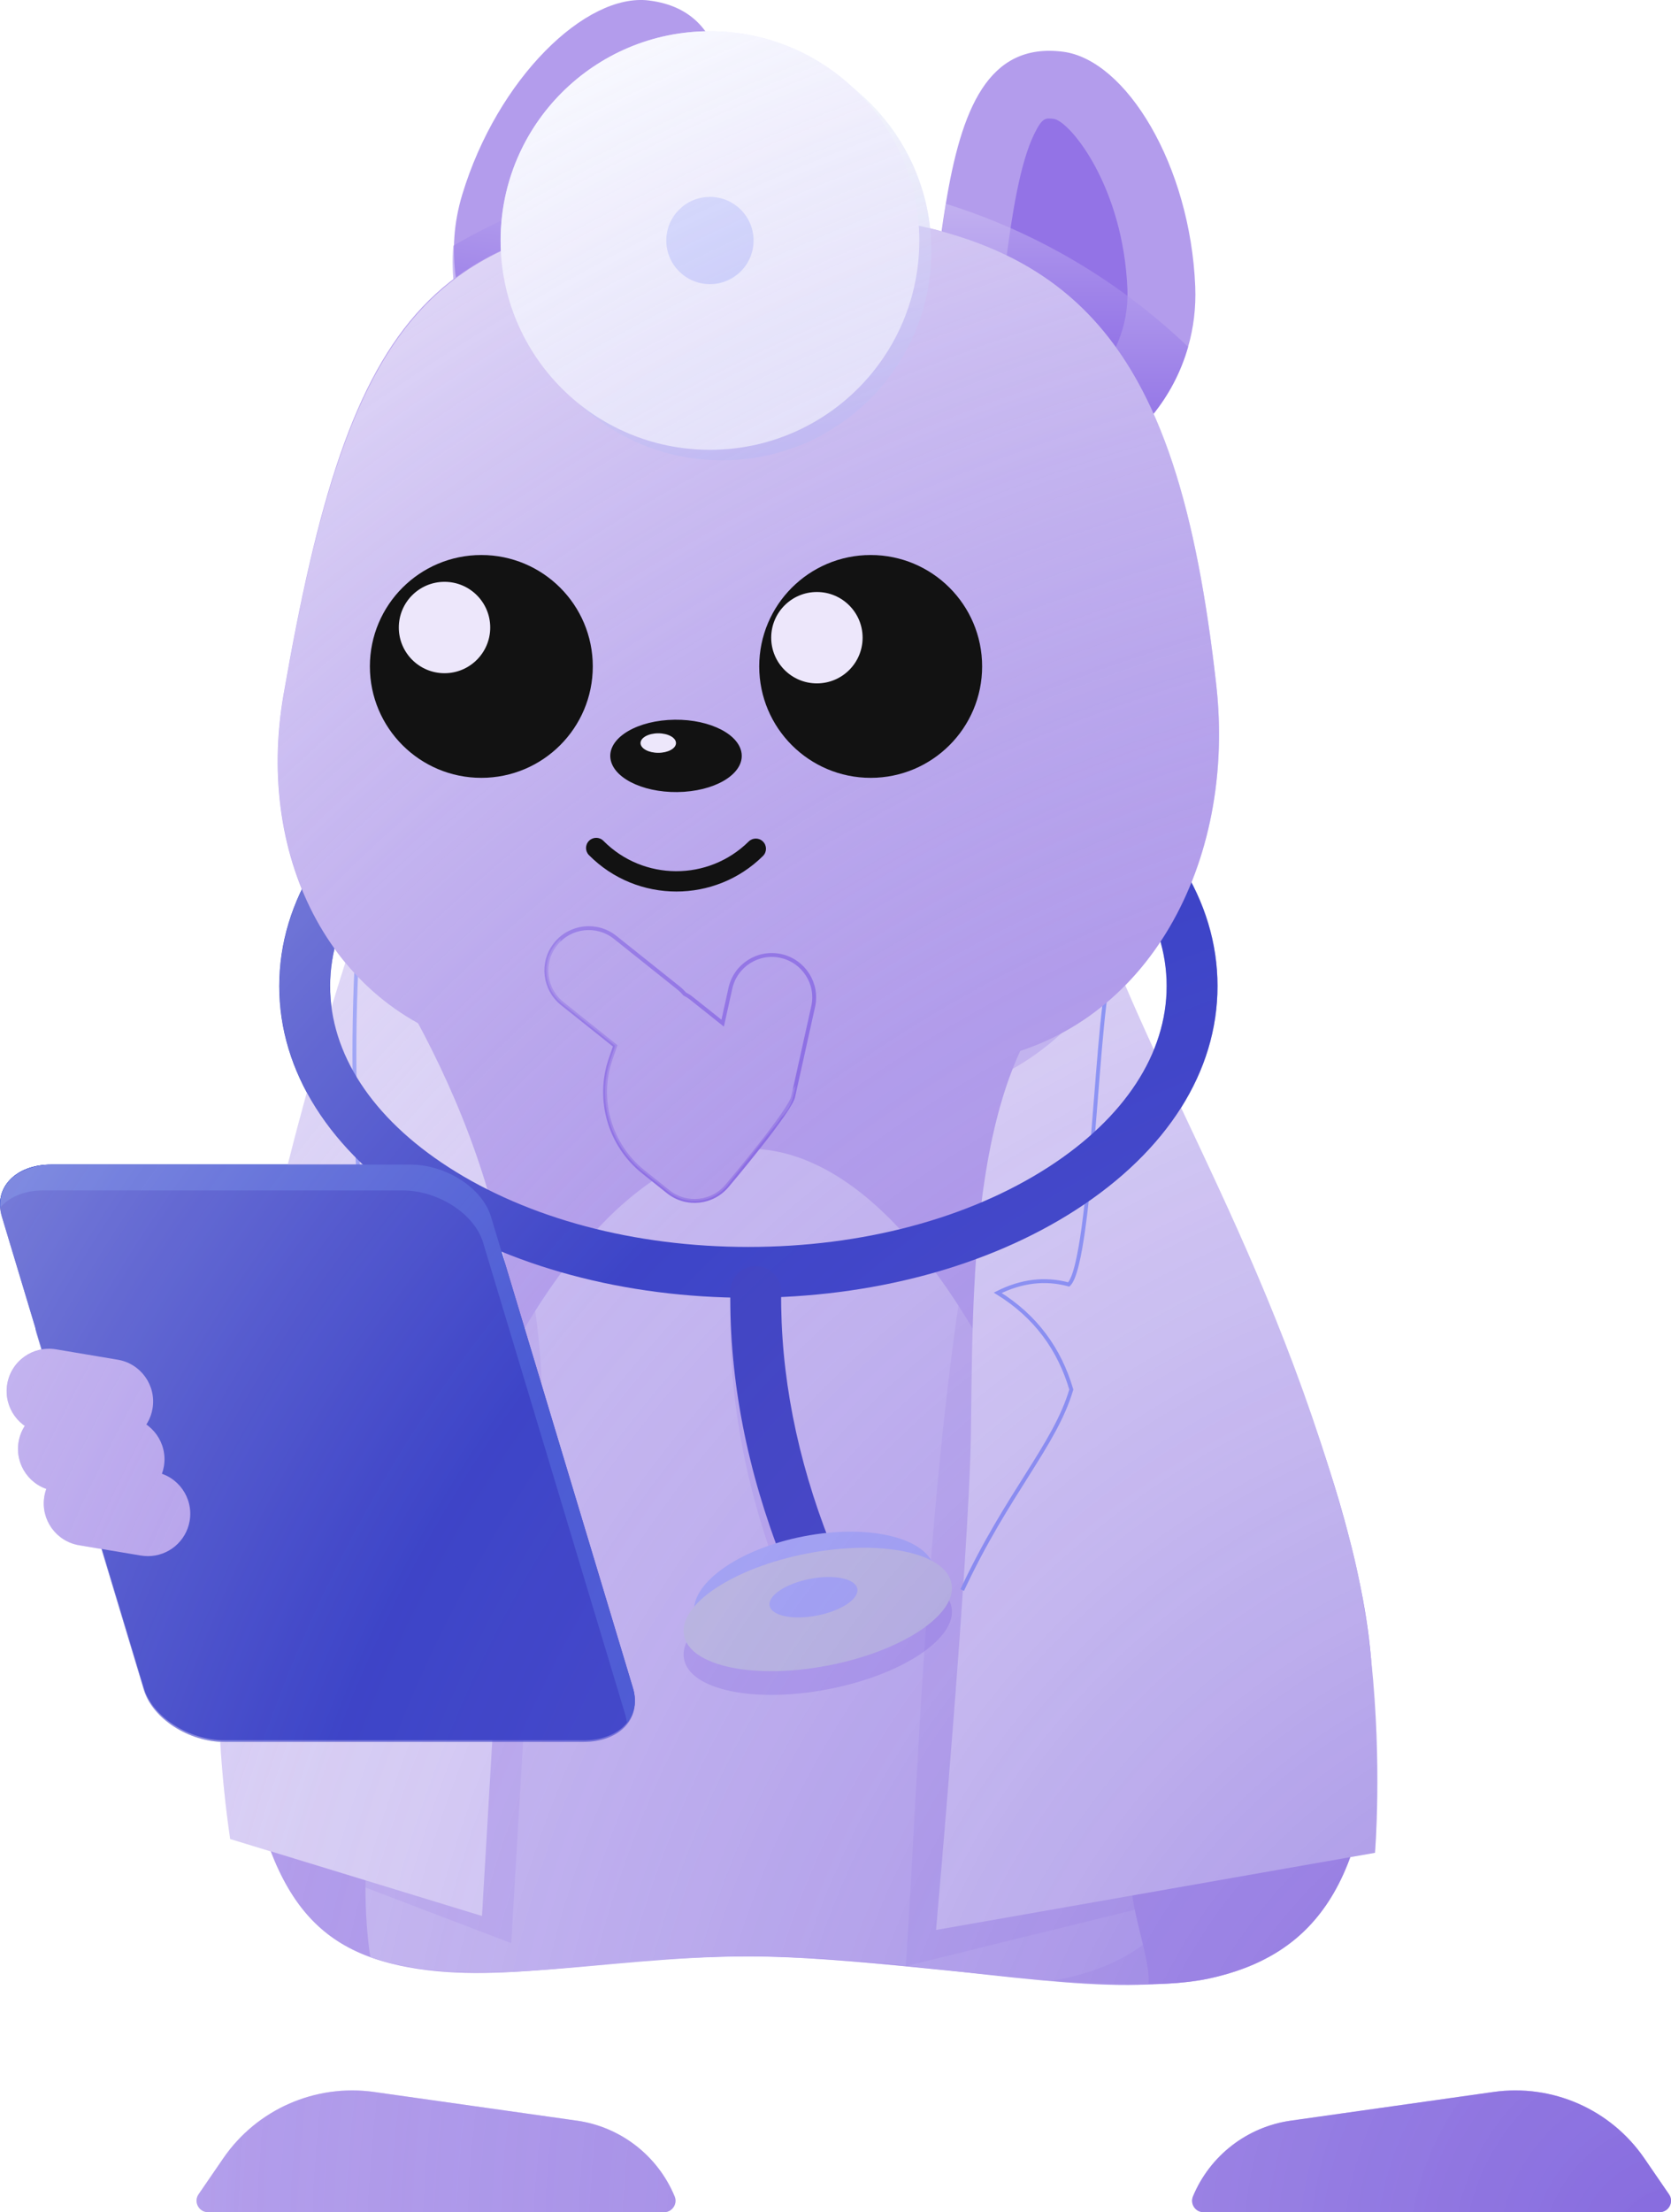 <svg width="300" height="397" viewBox="0 0 300 397" fill="none" xmlns="http://www.w3.org/2000/svg">
    <g clip-path="url(#clip0_6452_2118)">
        <path d="M213.306 62.249C212.003 66.848 209.775 70.972 206.951 74.451C200.243 82.73 190.168 87.389 181.025 86.227C166.428 84.372 165.807 69.384 167.925 50.382C168.102 48.795 168.303 47.177 168.51 45.535C168.905 42.438 169.319 39.434 169.8 36.569C172.582 19.732 177.318 7.555 190.838 9.282C202.142 10.718 213.69 29.61 214.584 51.398C214.743 55.23 214.274 58.868 213.306 62.249Z" fill="#B39CEC"/>
        <path d="M182.566 74.159C180.953 73.953 180.405 73.886 179.741 70.65C178.566 64.914 179.504 55.51 180.581 47.074C181.659 38.631 183.107 29.294 185.682 24.039C187.137 21.076 187.679 21.143 189.292 21.35C192.336 22.05 201.668 33.655 202.41 51.903C202.678 58.466 200.054 64.78 195.203 69.226C191.331 72.772 186.486 74.67 182.554 74.165L182.566 74.159Z" fill="#9373E6"/>
        <path d="M82.989 34.92C76.773 55.419 90.908 75.029 106.735 77.042C122.556 79.056 126.354 62.037 129.063 40.784C131.772 19.531 132.369 2.105 116.542 0.091C105.238 -1.35 89.313 14.051 82.989 34.92Z" fill="#B39CEC"/>
        <path d="M108.27 64.975C104.337 64.476 100.125 61.429 97.27 57.025C93.691 51.508 92.735 44.738 94.64 38.455C99.942 20.979 111.886 12.08 115.051 12.172C116.615 12.372 117.163 12.439 117.827 15.675C119.002 21.411 118.064 30.815 116.987 39.251C115.909 47.694 114.461 57.031 111.886 62.286C110.431 65.249 109.889 65.182 108.276 64.975H108.27Z" fill="#9373E6"/>
        <g style="mix-blend-mode:multiply" opacity="0.5">
            <path d="M128.826 42.834L128.771 43.272C124.546 43.667 120.358 44.342 116.219 45.279C108.683 46.994 101.33 49.604 94.305 53.047C90.61 54.859 86.994 56.897 83.512 59.166C81.747 54.555 80.925 49.427 81.375 44.099C85.91 41.465 90.64 39.142 95.534 37.159C102.675 34.257 110.15 32.098 117.875 30.735C121.911 30.024 126.02 29.525 130.177 29.27C129.946 33.515 129.441 38.071 128.838 42.828L128.826 42.834Z" fill="url(#paint0_linear_6452_2118)"/>
        </g>
        <g style="mix-blend-mode:multiply" opacity="0.5">
            <path d="M169.801 36.569C173.751 37.797 177.605 39.251 181.336 40.887C188.422 44.008 195.087 47.821 201.254 52.25C205.521 55.309 209.545 58.655 213.307 62.249C212.004 66.848 209.776 70.972 206.951 74.451C204.468 71.957 201.862 69.615 199.148 67.426C193.036 62.487 186.382 58.314 179.321 54.962C175.626 53.205 171.822 51.678 167.926 50.382L169.801 36.569Z" fill="url(#paint1_linear_6452_2118)"/>
        </g>
        <path d="M246.462 304.66C246.462 338.783 235.176 351.155 217 355.073C199.462 358.856 160.784 351.076 134.377 351.076C107.97 351.076 89.264 356.49 71.72 352.706C53.544 348.789 46.294 336.186 42.252 302.294C37.826 265.184 49.544 213.804 69.456 174.03C86.683 139.614 109.431 113.763 134.377 113.763C159.323 113.763 182.253 139.821 199.499 174.443C219.288 214.157 246.462 268.833 246.462 304.66Z" fill="#B39CEC"/>
        <path d="M203.158 338.394C203.158 343.078 206.749 352.518 206.165 356.107C187.793 357.001 160.784 351.076 134.378 351.076C107.971 351.076 85.034 357.524 66.498 351.228C65.914 347.639 65.609 343.078 65.609 338.394C65.609 291.029 96.399 206.146 134.384 206.146C172.368 206.146 203.158 291.029 203.158 338.394Z" fill="#D1C4F4"/>
        <g style="mix-blend-mode:multiply" opacity="0.4">
            <path d="M73.948 173.19C73.948 173.19 99.411 214.734 97.165 257.167L91.784 348.716L48.613 332.244C41.332 283.188 55.297 230.166 73.948 173.196V173.19Z" fill="#B39CEC"/>
        </g>
        <g style="mix-blend-mode:multiply" opacity="0.4">
            <path d="M242.445 333.211C245.057 326.004 246.469 316.691 246.469 304.66C246.469 268.833 219.295 214.163 199.506 174.449C182.26 139.827 159.427 113.769 134.384 113.769C129.97 113.769 125.624 114.578 121.369 116.105C141.275 123.215 159.275 145.928 173.482 174.449C176.307 180.112 179.278 186.079 182.297 192.253C167.279 225.421 164.875 322.196 162.611 352.852C171.62 350.589 194.143 345.073 212.971 340.468C207.863 348.783 200.34 353.053 190.977 355.072C190.405 355.194 189.815 355.304 189.2 355.401C200.333 356.271 210.238 356.532 217 355.072C228.749 352.542 237.612 346.465 242.415 333.278H242.427C242.427 333.278 242.427 333.254 242.439 333.211H242.445Z" fill="#B39CEC"/>
        </g>
        <path d="M64.161 166.037C64.161 166.037 94.372 206.146 92.132 248.578L86.532 343.838L41.328 330.006C34.047 280.95 45.51 223.001 64.167 166.031L64.161 166.037Z" fill="#EDE7FB"/>
        <g filter="url(#filter0_d_6452_2118)">
            <path d="M64.161 166.037C63.163 183.628 63.668 199.388 64.813 212.125C69.524 212.892 73.822 214.327 77.34 217.077C72.665 219.887 70.218 224.54 69.238 230.41C78.996 238.7 85.254 250.275 89.728 263.529" stroke="#7A90FB" stroke-width="0.696" stroke-miterlimit="10"/>
        </g>
        <path d="M199.5 170.733L191.72 176.28C173.848 192.983 174.682 232.934 174.31 257.386C173.97 279.679 168.053 346.344 168.053 346.344L246.859 332.5C246.859 332.5 249.355 302.3 242.196 275.871C229.778 230.008 211.723 201.225 199.506 170.733H199.5Z" fill="#EDE7FB"/>
        <g filter="url(#filter1_d_6452_2118)">
            <path d="M172.752 281.175C180.891 263.737 189.389 255.184 192.335 245.191C190.21 237.965 185.98 232.07 179.125 227.831C183.393 225.696 187.641 225.185 191.884 226.335C196.127 222.15 197.083 172.68 199.5 170.74" stroke="#7A90FB" stroke-width="0.696" stroke-miterlimit="10"/>
        </g>
        <path d="M134.36 232.897C112.215 232.897 91.329 227.295 75.557 217.119C59.164 206.547 50.137 192.284 50.137 176.955C50.137 161.627 59.164 147.364 75.557 136.792C91.329 126.616 112.215 121.014 134.36 121.014C156.506 121.014 177.385 126.616 193.164 136.792C209.557 147.364 218.584 161.627 218.584 176.955C218.584 192.284 209.557 206.547 193.164 217.119C177.392 227.295 156.506 232.897 134.36 232.897ZM134.36 130.138C113.95 130.138 94.823 135.223 80.512 144.456C66.816 153.294 59.268 164.833 59.268 176.955C59.268 189.078 66.81 200.617 80.512 209.455C94.83 218.688 113.956 223.773 134.36 223.773C154.765 223.773 173.891 218.688 188.209 209.455C201.905 200.617 209.453 189.078 209.453 176.955C209.453 164.833 201.911 153.294 188.209 144.456C173.891 135.223 154.771 130.138 134.36 130.138Z" fill="#0014B6"/>
        <g style="mix-blend-mode:multiply" opacity="0.5">
            <path d="M199.5 174.443C187.118 194.364 168.187 200.611 134.828 200.611C101.47 200.611 82.003 192.916 69.457 174.03C86.684 139.614 109.432 113.763 134.378 113.763C159.324 113.763 182.255 139.821 199.5 174.443Z" fill="#B39CEC"/>
        </g>
        <path d="M177.604 190.058C206.135 184.346 221.944 154.809 218.347 122.839C211.291 60.127 192.938 37.755 135.097 37.755C77.255 37.755 63.017 54.993 50.904 124.67C45.754 154.298 59.894 181.609 86.484 188.05C108.629 193.409 155.264 194.528 177.604 190.058Z" fill="#B39CEC"/>
        <g style="mix-blend-mode:multiply" opacity="0.2">
            <path d="M177.611 190.058C165.935 192.393 147.619 193.202 129.631 192.679C140.186 192.351 149.853 191.493 157.017 190.058C185.555 184.346 201.357 154.809 197.76 122.833C191.118 63.807 174.47 40.529 124.316 37.992C127.737 37.828 131.329 37.755 135.109 37.755C192.945 37.755 211.298 60.121 218.353 122.833C221.95 154.809 206.142 184.346 177.611 190.058Z" fill="#B39CEC"/>
        </g>
        <path d="M297.944 397H216.076C214.609 397 213.61 395.51 214.176 394.153C217.214 386.842 223.892 381.672 231.738 380.565L268.128 375.419C278.69 373.929 289.184 378.539 295.21 387.329L299.636 393.776C300.573 395.139 299.593 396.994 297.938 396.994L297.944 397Z" fill="#B39CEC"/>
        <path d="M37.346 397H119.214C120.681 397 121.679 395.51 121.113 394.153C118.075 386.842 111.398 381.672 103.551 380.565L67.161 375.419C56.6 373.929 46.105 378.539 40.079 387.329L35.654 393.776C34.716 395.139 35.696 396.994 37.352 396.994L37.346 397Z" fill="#B39CEC"/>
        <path d="M104.757 312.306H40.342C33.883 312.306 27.382 308.115 25.823 302.945L0.342 218.354C-1.216 213.184 2.759 208.993 9.217 208.993H73.633C80.092 208.993 86.593 213.184 88.151 218.354L113.639 302.951C115.197 308.121 111.222 312.312 104.764 312.312L104.757 312.306Z" fill="#0014B6"/>
        <g style="mix-blend-mode:multiply" opacity="0.6">
            <path d="M113.371 302.422L12.839 234.588C9.601 232.405 5.413 235.488 6.539 239.223L25.829 303.243C27.388 308.413 33.889 312.604 40.342 312.604H104.763C111.222 312.604 115.197 308.413 113.639 303.243C113.553 302.969 113.462 302.695 113.377 302.422H113.371Z" fill="#0014B6"/>
        </g>
        <path d="M112.536 309.192C112.488 308.668 112.39 308.133 112.22 307.586L86.732 222.989C85.174 217.819 78.673 213.628 72.214 213.628H7.805C4.341 213.628 1.589 214.832 0.025 216.742C-0.346 212.338 3.446 208.993 9.217 208.993H73.639C80.097 208.993 86.592 213.184 88.151 218.354L113.638 302.951C114.357 305.347 113.894 307.537 112.536 309.192Z" fill="#1537C9"/>
        <path d="M26.554 279.259C26.134 279.259 25.714 279.223 25.288 279.156L14.209 277.3C10.063 276.607 7.269 272.684 7.963 268.541C8.657 264.399 12.577 261.607 16.729 262.301L27.808 264.156C31.953 264.849 34.747 268.773 34.053 272.915C33.426 276.631 30.206 279.259 26.56 279.259H26.554Z" fill="#B39CEC"/>
        <path d="M21.927 269.478C21.507 269.478 21.087 269.442 20.661 269.375L9.582 267.52C5.436 266.826 2.642 262.903 3.336 258.761C4.03 254.619 7.956 251.821 12.102 252.52L23.181 254.375C27.326 255.069 30.12 258.992 29.426 263.134C28.799 266.851 25.579 269.478 21.933 269.478H21.927Z" fill="#B39CEC"/>
        <path d="M19.888 259.114C19.468 259.114 19.048 259.077 18.622 259.01L7.543 257.149C3.397 256.455 0.603 252.532 1.297 248.39C1.991 244.248 5.911 241.45 10.063 242.149L21.142 244.01C25.287 244.704 28.081 248.627 27.387 252.769C26.766 256.486 23.54 259.114 19.894 259.114H19.888Z" fill="#B39CEC"/>
        <g style="mix-blend-mode:multiply" opacity="0.25">
            <path d="M144.804 287.422C142.984 287.422 141.261 286.327 140.555 284.533C134.121 268.225 130.943 251.887 131.114 235.981C131.138 233.463 133.19 231.413 135.728 231.468C138.248 231.492 140.269 233.56 140.245 236.078C140.093 250.804 143.051 265.981 149.053 281.187C149.978 283.529 148.828 286.181 146.478 287.106C145.93 287.325 145.364 287.422 144.804 287.422Z" fill="#9373E6"/>
        </g>
        <path d="M144.804 283.164C142.984 283.164 141.261 282.069 140.555 280.275C134.121 263.967 130.943 247.629 131.114 231.723C131.138 229.205 133.19 227.198 135.728 227.21C138.248 227.234 140.269 229.302 140.245 231.821C140.093 246.547 143.051 261.723 149.053 276.929C149.978 279.271 148.828 281.923 146.478 282.848C145.93 283.067 145.364 283.164 144.804 283.164Z" fill="#0413AF"/>
        <g style="mix-blend-mode:multiply" opacity="0.25">
            <path d="M148.175 300.042C160.074 297.727 168.845 291.356 167.765 285.813C166.685 280.27 156.162 277.654 144.263 279.97C132.363 282.285 123.593 288.656 124.673 294.199C125.753 299.742 136.275 302.358 148.175 300.042Z" fill="#5D33DA"/>
            <path d="M148.777 303.125C162.036 300.545 171.909 293.96 170.829 288.417C169.749 282.874 158.124 280.472 144.865 283.052C131.606 285.632 121.733 292.217 122.813 297.76C123.894 303.303 135.518 305.705 148.777 303.125Z" fill="#5D33DA"/>
            <path d="M146.685 294.182C151.031 293.336 154.267 291.178 153.913 289.361C153.559 287.544 149.748 286.757 145.402 287.602C141.056 288.448 137.82 290.607 138.174 292.423C138.528 294.24 142.339 295.028 146.685 294.182Z" fill="#5D33DA"/>
        </g>
        <path d="M148.177 295.784C160.076 293.468 168.847 287.098 167.767 281.555C166.687 276.012 156.164 273.396 144.265 275.711C132.365 278.027 123.594 284.397 124.675 289.94C125.755 295.483 136.277 298.1 148.177 295.784Z" fill="#A3AFFD"/>
        <path d="M148.773 298.866C162.032 296.286 171.905 289.701 170.825 284.158C169.745 278.615 158.12 276.213 144.861 278.794C131.602 281.374 121.729 287.959 122.81 293.502C123.89 299.045 135.514 301.446 148.773 298.866Z" fill="#C9CEDF"/>
        <path d="M146.687 289.923C151.033 289.078 154.269 286.919 153.915 285.102C153.56 283.286 149.75 282.498 145.404 283.344C141.058 284.19 137.822 286.348 138.176 288.165C138.53 289.982 142.341 290.769 146.687 289.923Z" fill="#A3AFFD"/>
        <path style="mix-blend-mode:multiply" opacity="0.39" d="M129.616 82.608C150.376 82.608 167.205 65.792 167.205 45.048C167.205 24.304 150.376 7.488 129.616 7.488C108.857 7.488 92.027 24.304 92.027 45.048C92.027 65.792 108.857 82.608 129.616 82.608Z" fill="url(#paint2_linear_6452_2118)"/>
        <path d="M127.456 80.723C148.216 80.723 165.045 63.906 165.045 43.162C165.045 22.419 148.216 5.602 127.456 5.602C106.696 5.602 89.867 22.419 89.867 43.162C89.867 63.906 106.696 80.723 127.456 80.723Z" fill="#EAECFF"/>
        <g style="mix-blend-mode:multiply">
            <path d="M127.455 50.991C131.782 50.991 135.29 47.486 135.29 43.162C135.29 38.839 131.782 35.334 127.455 35.334C123.129 35.334 119.621 38.839 119.621 43.162C119.621 47.486 123.129 50.991 127.455 50.991Z" fill="#A3AFFD"/>
        </g>
        <path d="M140.209 171.56C136.106 170.654 132.046 173.239 131.133 177.339L129.739 183.616L124.138 179.151C123.749 178.841 123.335 178.586 122.903 178.361C122.58 177.971 122.209 177.612 121.801 177.284L110.442 168.221C107.155 165.599 102.37 166.141 99.747 169.419C97.123 172.704 97.665 177.485 100.946 180.106L110.442 187.685L109.632 190.027C107.1 197.338 109.468 205.489 115.519 210.319L119.956 213.859C123.244 216.48 128.028 215.939 130.652 212.66C130.652 212.66 142.181 199.017 142.431 196.669L145.992 180.629C146.899 176.53 144.312 172.473 140.209 171.56Z" fill="#B39CEC" stroke="#7953E1" stroke-width="0.696" stroke-miterlimit="10"/>
        <g style="mix-blend-mode:multiply" opacity="0.4">
            <path d="M142.845 194.796L142.431 196.663C142.175 197.837 141.658 198.883 140.958 199.759C140.745 200.027 140.513 200.276 140.27 200.507C140.099 200.781 139.923 201.049 139.722 201.304L130.652 212.654C128.028 215.939 123.244 216.474 119.956 213.853L115.519 210.313C109.468 205.489 107.1 197.332 109.632 190.021L110.442 187.679L100.946 180.106C97.665 177.485 97.123 172.704 99.747 169.419C100.014 169.079 100.313 168.774 100.623 168.495C100.629 170.727 101.609 172.929 103.49 174.425L112.986 182.004L112.177 184.346C109.645 191.657 112.012 199.808 118.057 204.638L122.501 208.178C125.782 210.793 130.573 210.258 133.19 206.979L142.26 195.623C142.467 195.374 142.644 195.106 142.808 194.832C142.82 194.82 142.832 194.808 142.845 194.796Z" fill="#B39CEC"/>
        </g>
        <g opacity="0.7">
            <path d="M207.018 356.076C207.231 356.076 207.444 356.064 207.657 356.058C208.156 356.04 208.643 356.022 209.13 355.997C209.295 355.991 209.459 355.985 209.617 355.973C210.244 355.936 210.865 355.894 211.462 355.845C211.577 355.833 211.693 355.821 211.809 355.815C212.289 355.772 212.758 355.724 213.221 355.669C213.41 355.645 213.592 355.626 213.775 355.602C214.17 355.553 214.56 355.499 214.944 355.438C215.114 355.413 215.291 355.383 215.461 355.359C215.96 355.273 216.447 355.182 216.922 355.085C216.946 355.085 216.977 355.073 217.001 355.073C217.025 355.073 217.05 355.061 217.08 355.054C217.549 354.951 218.005 354.842 218.468 354.732C218.602 354.702 218.736 354.665 218.876 354.629C219.345 354.507 219.807 354.385 220.27 354.252C220.361 354.227 220.446 354.197 220.532 354.173C220.921 354.057 221.305 353.935 221.682 353.814C221.822 353.765 221.962 353.722 222.102 353.674C222.528 353.528 222.954 353.376 223.368 353.218C223.502 353.169 223.63 353.114 223.764 353.066C224.081 352.944 224.391 352.816 224.701 352.682C224.854 352.615 225.006 352.555 225.158 352.488C225.542 352.317 225.919 352.147 226.29 351.965C226.455 351.885 226.619 351.8 226.783 351.715C227.033 351.587 227.282 351.46 227.532 351.326C227.696 351.235 227.867 351.149 228.031 351.058C228.366 350.87 228.701 350.675 229.03 350.474C229.218 350.359 229.407 350.243 229.596 350.121C229.79 350 229.979 349.872 230.174 349.744C230.472 349.544 230.77 349.337 231.063 349.124C231.239 348.996 231.416 348.869 231.592 348.735C231.799 348.583 232 348.418 232.201 348.26C232.341 348.151 232.475 348.035 232.609 347.926C232.962 347.634 233.303 347.33 233.644 347.019C233.753 346.922 233.863 346.819 233.966 346.715C234.179 346.515 234.386 346.314 234.593 346.107C234.66 346.04 234.733 345.967 234.8 345.894C235.19 345.493 235.567 345.085 235.939 344.653C236.012 344.574 236.079 344.489 236.152 344.404C236.797 343.644 237.412 342.841 237.996 341.995C238.045 341.928 238.087 341.861 238.136 341.794C238.733 340.919 239.299 339.994 239.834 339.021C239.865 338.966 239.895 338.911 239.926 338.857C240.468 337.859 240.979 336.813 241.454 335.706C241.472 335.663 241.49 335.627 241.508 335.584C241.825 334.842 242.135 334.069 242.422 333.279C242.422 333.279 242.428 333.279 242.434 333.279L246.859 332.5C246.859 332.5 248.168 316.673 246.171 297.902C245.94 295.177 245.581 292.367 245.112 289.478C244.984 288.705 244.85 287.933 244.71 287.148C244.619 286.649 244.522 286.151 244.424 285.652C244.296 285.007 244.169 284.356 244.035 283.705C243.505 281.078 242.902 278.462 242.202 275.877C242.19 275.841 242.178 275.798 242.172 275.762C241.143 271.808 239.962 267.763 238.647 263.651C230.606 237.836 220.903 217.587 212.046 198.798C216.344 192.004 218.596 184.614 218.596 176.956C218.596 170.502 216.989 164.243 213.915 158.361C217.159 150.289 218.876 141.22 218.87 131.744C218.87 128.806 218.699 125.831 218.365 122.833C212.813 73.49 200.261 49.13 167 40.985C165.91 30.845 160.779 21.922 153.249 15.839C146.516 9.501 137.452 5.602 127.475 5.602C106.718 5.602 89.886 22.421 89.886 43.162C89.886 43.801 89.904 44.434 89.935 45.06C68.069 55.455 58.932 78.594 50.928 124.669C48.754 137.187 50.033 149.286 54.227 159.578C51.548 165.101 50.154 170.946 50.154 176.956C50.154 183.592 51.847 190.021 55.097 196.049C53.904 200.374 52.754 204.686 51.67 208.999H9.217C8.834 208.999 8.463 209.017 8.097 209.047C7.976 209.06 7.86 209.078 7.744 209.09C7.501 209.114 7.263 209.145 7.032 209.181C6.898 209.206 6.764 209.23 6.63 209.26C6.423 209.303 6.222 209.346 6.028 209.394C5.894 209.431 5.76 209.467 5.626 209.51C5.443 209.564 5.261 209.619 5.084 209.686C4.956 209.735 4.828 209.783 4.701 209.832C4.53 209.899 4.366 209.972 4.208 210.051C4.086 210.106 3.964 210.167 3.848 210.227C3.69 210.307 3.544 210.398 3.392 210.483C3.282 210.55 3.173 210.611 3.069 210.678C2.923 210.775 2.783 210.878 2.643 210.988C2.552 211.055 2.461 211.122 2.369 211.195C2.217 211.322 2.077 211.462 1.937 211.596C1.876 211.657 1.809 211.712 1.754 211.772C1.566 211.973 1.395 212.18 1.237 212.393C1.182 212.466 1.134 212.551 1.085 212.63C0.987 212.776 0.89 212.922 0.805 213.074C0.75 213.171 0.707 213.275 0.653 213.378C0.586 213.518 0.513 213.658 0.458 213.804C0.415 213.914 0.379 214.023 0.342 214.139C0.293 214.285 0.245 214.431 0.208 214.583C0.178 214.698 0.153 214.814 0.135 214.935C0.105 215.087 0.08 215.246 0.062 215.404C0.05 215.519 0.038 215.641 0.032 215.757C0.02 215.927 0.02 216.097 0.02 216.268C0.02 216.383 0.02 216.499 0.026 216.614C0.026 216.669 0.026 216.718 0.026 216.766C0.026 216.766 0.032 216.76 0.038 216.754C0.08 217.283 0.172 217.825 0.342 218.378L6.387 238.439C6.417 238.706 6.46 238.974 6.545 239.254L7.434 242.204C4.372 242.763 1.846 245.172 1.298 248.42C0.793 251.413 2.12 254.284 4.457 255.914C3.909 256.759 3.514 257.733 3.337 258.791C2.716 262.495 4.889 266.017 8.323 267.216C8.164 267.647 8.036 268.097 7.957 268.566C7.263 272.708 10.057 276.625 14.203 277.325L18.214 278L25.83 303.273C27.321 308.231 33.353 312.269 39.538 312.598C39.897 318.522 40.482 324.343 41.328 330.037L48.62 332.269C52.559 342.488 58.159 348.218 66.505 351.247C66.505 351.247 66.505 351.247 66.505 351.253C66.547 351.265 66.59 351.277 66.627 351.295C68.228 351.867 69.92 352.348 71.728 352.737C79.221 354.355 86.928 354.288 95.359 353.686C107.296 352.926 120.353 351.101 134.384 351.101C145.774 351.101 159.44 352.548 172.716 353.887C185.286 355.28 196.846 356.587 206.172 356.131V356.119C206.458 356.119 206.744 356.107 207.024 356.101L207.018 356.076ZM209.447 176.956C209.447 180.842 208.668 184.674 207.158 188.373C205.38 184.504 203.658 180.666 202.014 176.822C204.352 174.443 206.464 171.822 208.339 168.993C209.069 171.603 209.441 174.267 209.441 176.962L209.447 176.956ZM59.267 176.956C59.267 174.681 59.535 172.424 60.052 170.204C60.679 171.074 61.325 171.925 62 172.746C61.154 175.411 60.326 178.081 59.517 180.751C59.352 179.492 59.261 178.227 59.261 176.956H59.267Z" fill="url(#paint3_radial_6452_2118)"/>
            <path d="M299.643 393.776L295.218 387.329C289.185 378.539 278.691 373.923 268.136 375.419L231.746 380.565C223.899 381.672 217.221 386.842 214.184 394.153C213.624 395.51 214.616 397 216.083 397H297.951C299.607 397 300.587 395.145 299.65 393.782L299.643 393.776Z" fill="url(#paint4_radial_6452_2118)"/>
            <path d="M103.553 380.565L67.163 375.419C56.602 373.929 46.107 378.539 40.081 387.329L35.656 393.776C34.718 395.139 35.698 396.994 37.354 396.994H119.222C120.689 396.994 121.687 395.504 121.121 394.147C118.083 386.836 111.406 381.666 103.559 380.559L103.553 380.565Z" fill="url(#paint5_radial_6452_2118)"/>
        </g>
        <path d="M121.436 159.991C115.745 159.991 110.059 157.814 105.743 153.464C105.031 152.747 105.037 151.591 105.755 150.885C106.474 150.174 107.63 150.18 108.336 150.898C115.489 158.112 127.183 158.166 134.408 151.019C135.127 150.308 136.283 150.314 136.989 151.031C137.702 151.749 137.695 152.905 136.977 153.61C132.68 157.868 127.055 159.991 121.436 159.991Z" fill="#121212"/>
        <path d="M122.8 142.096C116.329 142.534 110.442 139.998 109.651 136.439C108.86 132.881 113.462 129.645 119.932 129.207C126.403 128.769 132.29 131.306 133.081 134.864C133.872 138.422 129.27 141.658 122.8 142.096Z" fill="#121212"/>
        <path d="M118.18 135.101C119.938 135.101 121.363 134.317 121.363 133.349C121.363 132.382 119.938 131.597 118.18 131.597C116.421 131.597 114.996 132.382 114.996 133.349C114.996 134.317 116.421 135.101 118.18 135.101Z" fill="#EDE7FB"/>
        <path d="M156.316 139.59C167.366 139.59 176.324 130.638 176.324 119.596C176.324 108.554 167.366 99.603 156.316 99.603C145.265 99.603 136.307 108.554 136.307 119.596C136.307 130.638 145.265 139.59 156.316 139.59Z" fill="#121212"/>
        <path d="M146.661 122.638C151.193 122.638 154.866 118.967 154.866 114.438C154.866 109.91 151.193 106.239 146.661 106.239C142.129 106.239 138.455 109.91 138.455 114.438C138.455 118.967 142.129 122.638 146.661 122.638Z" fill="#EDE7FB"/>
        <path d="M86.415 139.59C97.466 139.59 106.424 130.638 106.424 119.596C106.424 108.554 97.466 99.603 86.415 99.603C75.365 99.603 66.406 108.554 66.406 119.596C66.406 130.638 75.365 139.59 86.415 139.59Z" fill="#121212"/>
        <path d="M79.805 120.813C84.337 120.813 88.011 117.142 88.011 112.614C88.011 108.085 84.337 104.414 79.805 104.414C75.273 104.414 71.6 108.085 71.6 112.614C71.6 117.142 75.273 120.813 79.805 120.813Z" fill="#EDE7FB"/>
    </g>
    <defs>
        <filter id="filter0_d_6452_2118" x="57.715" y="164.627" width="37.906" height="108.751" filterUnits="userSpaceOnUse" color-interpolation-filters="sRGB">
            <feFlood flood-opacity="0" result="BackgroundImageFix"/>
            <feColorMatrix in="SourceAlpha" type="matrix" values="0 0 0 0 0 0 0 0 0 0 0 0 0 0 0 0 0 0 127 0" result="hardAlpha"/>
            <feOffset dy="4.173"/>
            <feGaussianBlur stdDeviation="2.782"/>
            <feColorMatrix type="matrix" values="0 0 0 0 0 0 0 0 0 0.137 0 0 0 0 0.729 0 0 0 0.3 0"/>
            <feBlend mode="normal" in2="BackgroundImageFix" result="effect1_dropShadow_6452_2118"/>
            <feBlend mode="normal" in="SourceGraphic" in2="effect1_dropShadow_6452_2118" result="shape"/>
        </filter>
        <filter id="filter1_d_6452_2118" x="166.873" y="169.077" width="38.407" height="121.982" filterUnits="userSpaceOnUse" color-interpolation-filters="sRGB">
            <feFlood flood-opacity="0" result="BackgroundImageFix"/>
            <feColorMatrix in="SourceAlpha" type="matrix" values="0 0 0 0 0 0 0 0 0 0 0 0 0 0 0 0 0 0 127 0" result="hardAlpha"/>
            <feOffset dy="4.173"/>
            <feGaussianBlur stdDeviation="2.782"/>
            <feColorMatrix type="matrix" values="0 0 0 0 0 0 0 0 0 0.137 0 0 0 0 0.729 0 0 0 0.3 0"/>
            <feBlend mode="normal" in2="BackgroundImageFix" result="effect1_dropShadow_6452_2118"/>
            <feBlend mode="normal" in="SourceGraphic" in2="effect1_dropShadow_6452_2118" result="shape"/>
        </filter>
        <linearGradient id="paint0_linear_6452_2118" x1="107.275" y1="26.364" x2="102.787" y2="61.627" gradientUnits="userSpaceOnUse">
            <stop stop-color="#D1C4F4"/>
            <stop offset="1" stop-color="#7953E1"/>
        </linearGradient>
        <linearGradient id="paint1_linear_6452_2118" x1="190.619" y1="36.569" x2="190.619" y2="74.451" gradientUnits="userSpaceOnUse">
            <stop stop-color="#D1C4F4"/>
            <stop offset="1" stop-color="#7953E1"/>
        </linearGradient>
        <linearGradient id="paint2_linear_6452_2118" x1="129.616" y1="7.488" x2="129.616" y2="82.608" gradientUnits="userSpaceOnUse">
            <stop stop-color="#E5FEFB"/>
            <stop offset="1" stop-color="#7D8FF4"/>
        </linearGradient>
        <radialGradient id="paint3_radial_6452_2118" cx="0" cy="0" r="1" gradientUnits="userSpaceOnUse" gradientTransform="translate(302.741 405.741) scale(447.446 447.102)">
            <stop stop-color="#7255D8"/>
            <stop offset="0.58" stop-color="#AF9EE8" stop-opacity="0.5"/>
            <stop offset="1" stop-color="white"/>
        </radialGradient>
        <radialGradient id="paint4_radial_6452_2118" cx="0" cy="0" r="1" gradientUnits="userSpaceOnUse" gradientTransform="translate(302.742 405.741) scale(447.446 447.102)">
            <stop stop-color="#7255D8"/>
            <stop offset="0.58" stop-color="#AF9EE8" stop-opacity="0.5"/>
            <stop offset="1" stop-color="white"/>
        </radialGradient>
        <radialGradient id="paint5_radial_6452_2118" cx="0" cy="0" r="1" gradientUnits="userSpaceOnUse" gradientTransform="translate(302.741 405.741) scale(447.446 447.102)">
            <stop stop-color="#7255D8"/>
            <stop offset="0.58" stop-color="#AF9EE8" stop-opacity="0.5"/>
            <stop offset="1" stop-color="white"/>
        </radialGradient>
        <clipPath id="clip0_6452_2118">
            <rect width="300" height="397" fill="white"/>
        </clipPath>
    </defs>
</svg>
